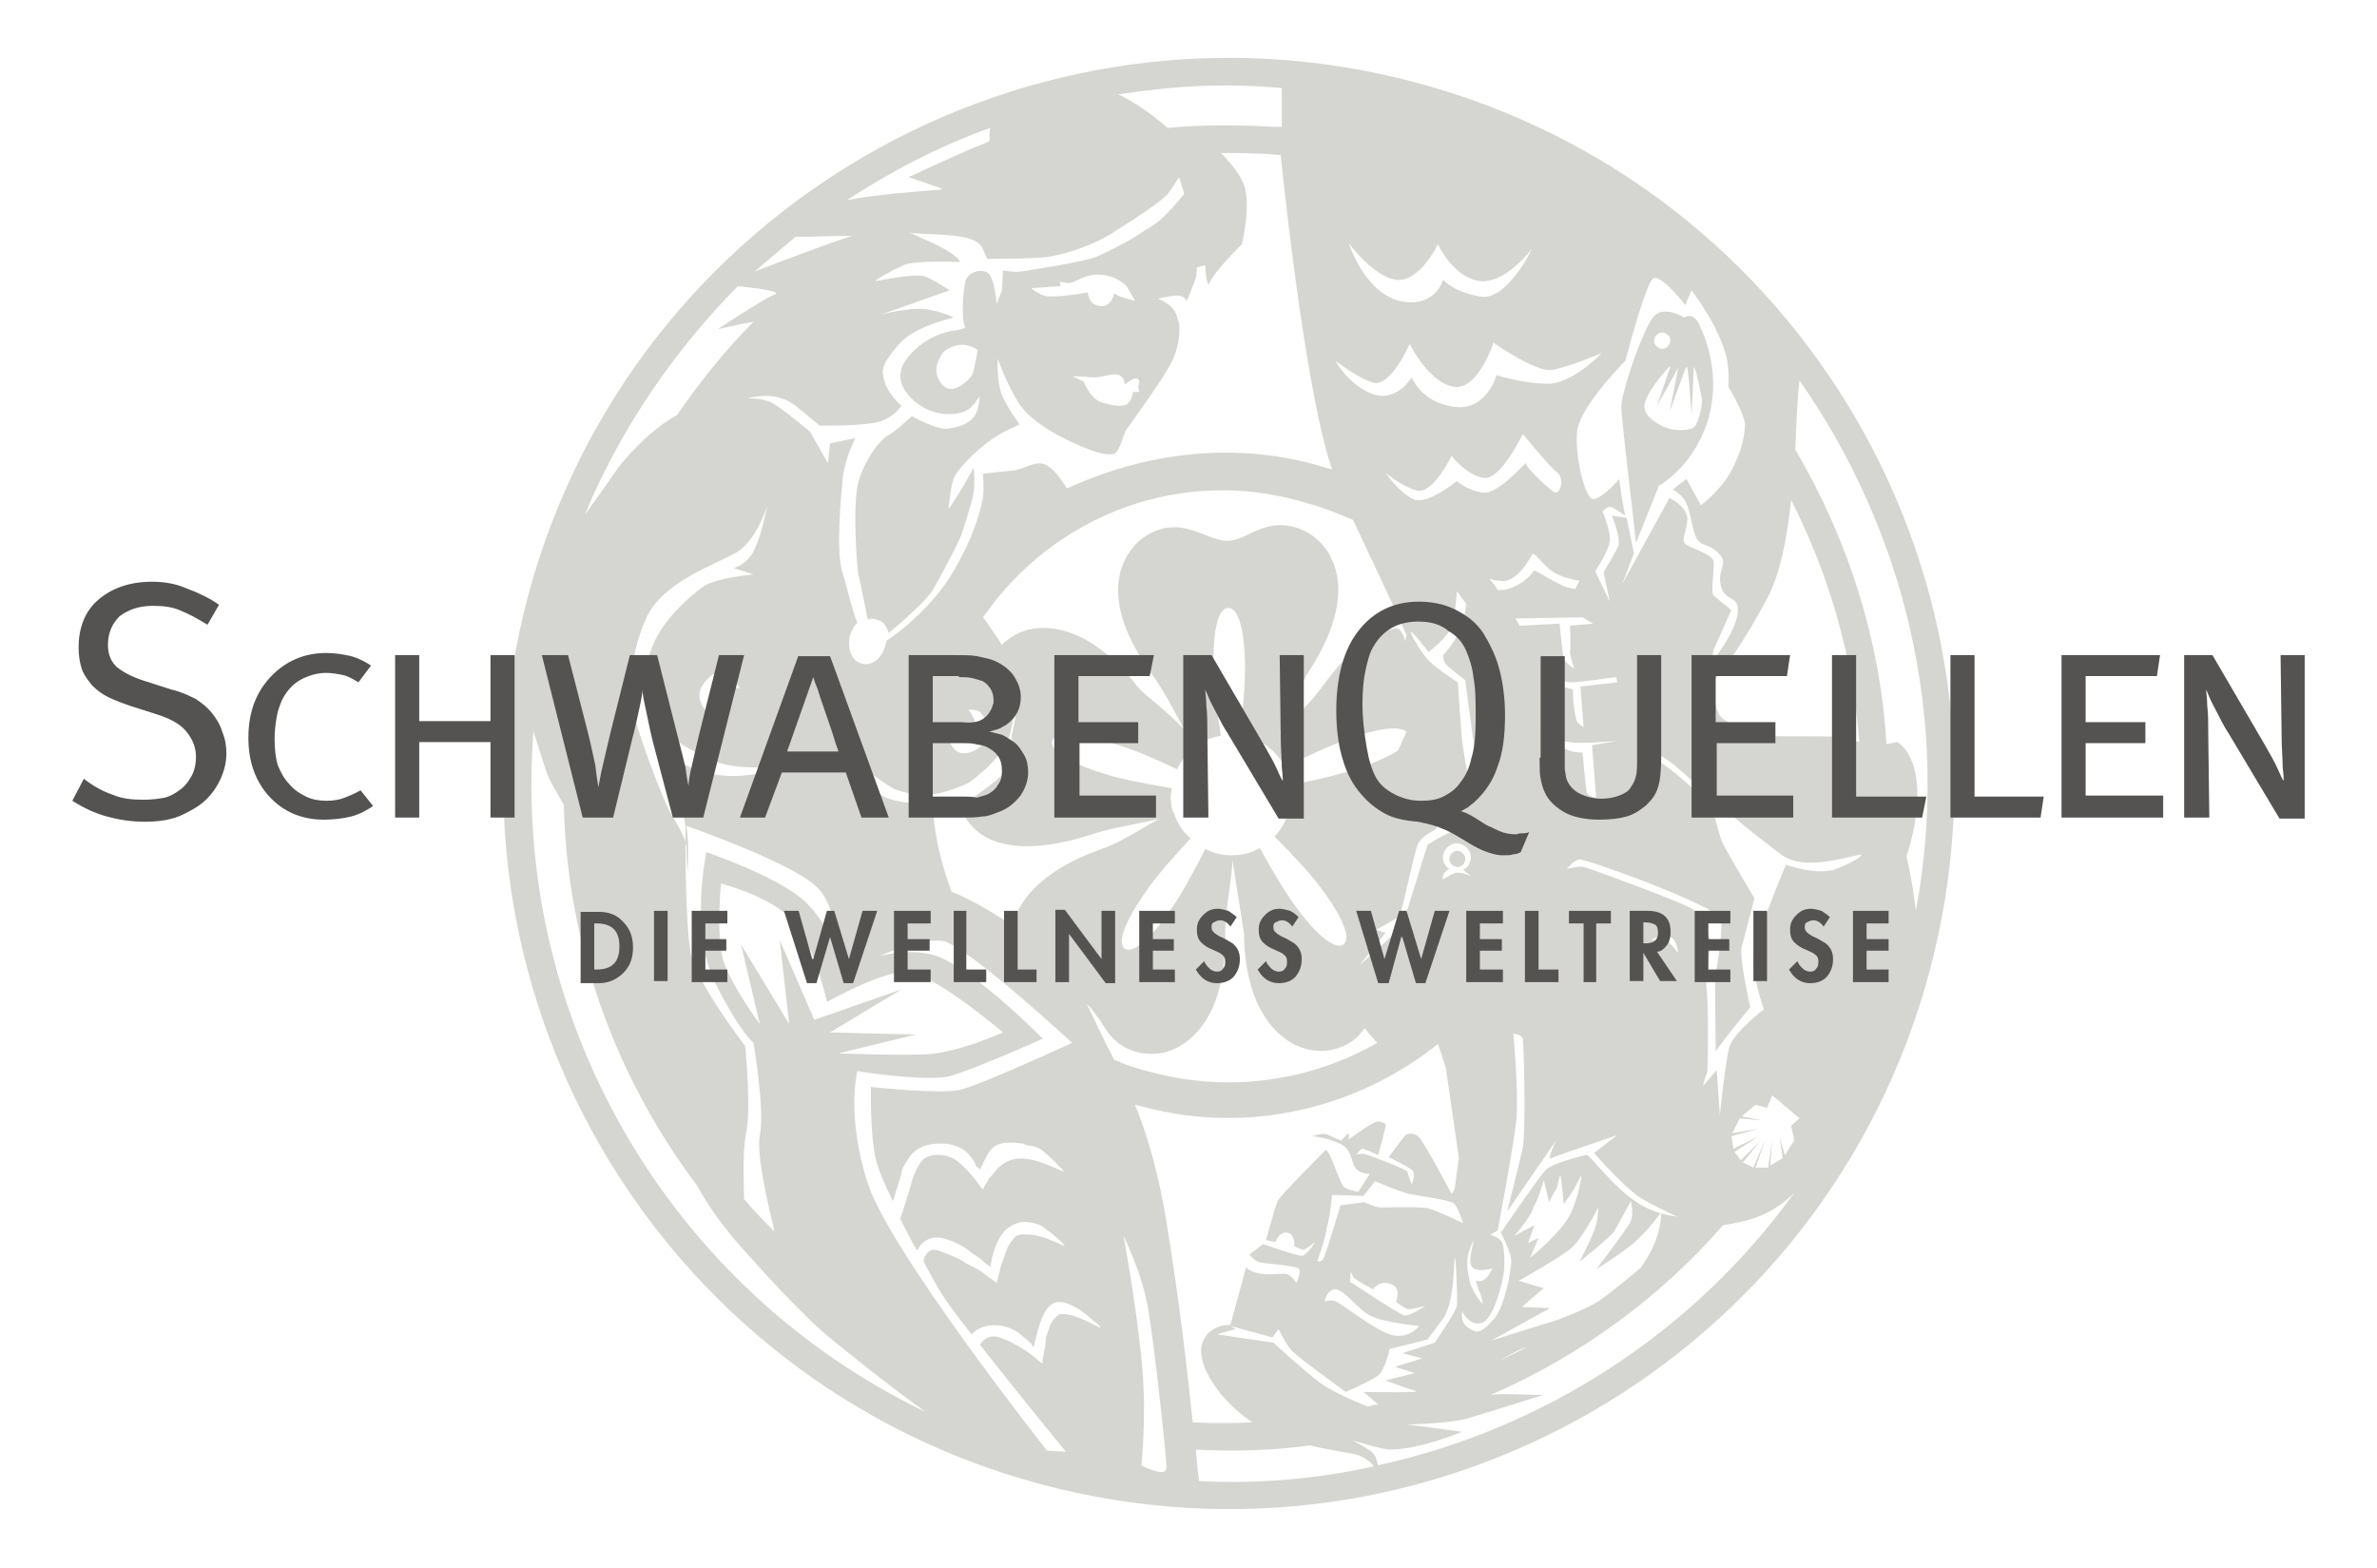 <?xml version="1.0" encoding="utf-8"?>
<!-- Generator: Adobe Illustrator 19.0.0, SVG Export Plug-In . SVG Version: 6.00 Build 0)  -->
<svg version="1.1" id="Ebene_1" xmlns="http://www.w3.org/2000/svg" xmlns:xlink="http://www.w3.org/1999/xlink" x="0px" y="0px"
	 viewBox="0 0 226.8 149.6" style="enable-background:new 0 0 226.8 149.6;" xml:space="preserve">
<style type="text/css">
	.st0{opacity:0.4;}
	.st1{clip-path:url(#XMLID_102_);fill:#97978B;}
	.st2{fill:#545352;}
</style>
<g id="XMLID_1_" class="st0">
	<g id="XMLID_2_">
		<defs>
			<rect id="XMLID_54_" x="47.1" y="4.5" width="140.5" height="140.5"/>
		</defs>
		<clipPath id="XMLID_102_">
			<use xlink:href="#XMLID_54_"  style="overflow:visible;"/>
		</clipPath>
		<path id="XMLID_3_" class="st1" d="M126.4,124.2c0,0,0.2-0.2,0.9-0.1c0.7,0.2,3.9,2.9,5.6,3.3c1.7,0.3,2.5-0.9,2.5-0.9
			s-3.4-0.3-4.7-1c-1.3-0.7-2.5-2.6-3.4-2.5C126.5,123.2,126.4,124.2,126.4,124.2 M135.2,7.9c36.9,9.9,58.8,47.8,48.9,84.8
			c-9.9,36.9-47.8,58.8-84.8,48.9c-36.9-9.9-58.8-47.8-48.9-84.8C60.3,19.9,98.3-2,135.2,7.9 M72.5,97.7l-1.8-7.6l4.6,7.6l-0.9-8
			l3.3,7.6l8.3-2.9l-6.8,4.1l8.2,0.2l-7.4,1.8c0,0,5.1,0.2,8.2,0.1c3.1-0.1,7.5-2.1,7.5-2.1s-6.8-5.8-9.3-5.8
			c-2.6,0.1-7.5,2.9-7.5,2.9s-0.9-4.3-2.7-7.1c-1.8-2.8-7.4-4.2-7.4-4.2s-0.5,4.7,0.2,7.3C69.8,94.1,72.5,97.7,72.5,97.7 M90.4,69.6
			c0,0,0.1,3.2,2.6,2c2.4-1.2,0.8-3.4,0.5-3.7c-0.3-0.2-1.1-0.2-1.1-0.2s1.3,1.6,0.4,2.4C91.9,70.9,90.4,69.6,90.4,69.6 M70.6,65.7
			c0,0-1.4-2.9-3.2-0.8c-1.8,2,0.6,3.5,0.9,3.6c0.4,0.1,1.1-0.3,1.1-0.3s-1.8-1-1.3-2.1C68.7,65.1,70.6,65.7,70.6,65.7 M107.2,117.9
			c0.1,0.5,1.4,7.8,1.8,12.7c0.4,4.9-0.1,9.2-0.1,9.2s2.4,1.3,2.4,0.2c0-1-1.1-11.2-1.7-14.8C109.1,121.6,107,117.5,107.2,117.9
			 M55.8,49.1c1.4-1.9,2.8-3.9,3.2-4.5c0.7-0.9,3-3.6,5.6-5c2.2-3.2,4.6-6.2,7.3-8.9c-1.7,0.3-3.4,0.7-3.4,0.7s4.2-2.8,5.4-3.3
			c0.8-0.3-1.7-0.6-3.5-0.8C64.4,33.4,59.3,40.7,55.8,49.1 M88.3,134.7c-4.6-3.3-9.4-7.3-9.4-7.3s-2.4-1.9-7.8-8
			c-2.2-2.4-3.6-4.5-4.6-6.3c-7.8-10.4-12.4-23-12.7-36.3c-0.8-1.4-1.5-2.6-1.6-3c-0.2-0.5-0.7-2.2-1.3-4
			C48.8,97.1,63.8,122.9,88.3,134.7 M65.5,80.8c0,0,0-0.1-0.1-0.4c0-1,0-1.6,0-1.6c-0.2-1.5-0.6-3-1.2-4.2c-0.9-1.8,0.4-2.1,0.4-2.1
			s1.7,1.3,4.5,1.5c2.7,0.3,7.8-1.2,7.8-1.2s-5.6,1-8.5-0.1c-2.9-1.2-5.8-2.8-6.3-5.6c-0.5-2.8-0.9-2.6,0.1-5.3c1-2.7,3.7-5,5-5.9
			c1.3-0.8,4.7-1.1,4.7-1.1L70,54.2c0,0,1.3-0.3,2-1.8c0.7-1.5,1.2-4.1,1.2-4.1s-1.1,3.5-3.1,4.5c-2,1.1-6.9,2.8-8.4,6.1
			c-1.5,3.3-1.6,6.2-1.5,7.9c0.1,1.7,3.1,9.9,4.1,11.3c0.6,1,1,1.8,1.1,2.3c0,2.8,0.1,8.4,0.5,10.5c0.5,2.8,5.2,8.9,5.2,8.9
			s0.6,6,0.1,8.2c-0.4,1.9-0.2,5.5-0.2,6.4c0.9,1.1,1.9,2.1,2.9,3.1c-0.3-1.3-1.8-7.2-1.4-9.2c0.5-2.3-0.6-8.8-0.6-8.8
			s-1.3-1-3.7-5.8c-2.4-4.9-0.8-12.4-0.8-12.4s6.8,2.3,9.4,4.7c1.5,1.4,2.5,3.4,3.1,4.7c-0.1-2-0.5-4.8-2.1-6.2
			c-2.6-2.3-11.7-5.5-12.3-5.7c0.2,1.5,0.2,3.1,0.1,4.4C65.5,81.9,65.5,80.8,65.5,80.8 M83.9,91.2L83.9,91.2
			c1.8-0.4,3.9-0.6,5.7,0.1c3.7,1.5,9.9,7.8,9.9,7.8s-6.7,3-9,3.6c-2.3,0.5-8.7-0.5-8.7-0.5s-1.1,4.2,1,10.7
			c2.1,6.5,17.1,25.5,17.1,25.5l1.8,0.1c0,0-4.6-5.6-8.2-10.2c0.3-0.5,0.7-0.8,1.4-0.8c1,0.1,3,1.3,3.7,1.9c0.3,0.2,0.5,0.5,0.9,0.7
			c-0.1-0.3,0.1-0.7,0.1-1.1c0.1-0.4,0.2-0.9,0.2-1.4c0.1-0.3,0.2-0.6,0.3-0.9c0.1-0.5,0.7-1.2,1-1.3c1.1-0.2,2.7,0.7,3.9,1.3
			c-0.1-0.3-0.4-0.5-0.7-0.7c-0.8-0.8-2.8-2.3-3.9-1.6c-1.1,0.7-1.5,3.1-1.8,4.2c-0.1-0.4-0.5-0.7-0.9-1c-1.5-1.5-3.9-1.5-5-0.3
			c-1.6-2-2.9-3.8-3.4-4.8c-0.4-0.7-0.8-1.4-1.2-2.2c0.1-0.4,0.3-0.8,0.7-1c0.4-0.2,1,0.1,1.5,0.3l0.5,0.2c0.3,0.1,1.1,0.5,1.3,0.7
			l1,0.5c0.3,0.2,0.6,0.3,0.9,0.6l1.1,0.8l0.4-1.6l0.5-1.4c0.1-0.5,0.8-1.4,1-1.5c0.4-0.2,0.9-0.1,1.4-0.1c1,0.1,2.1,0.6,3.2,1.1
			c-0.2-0.4-0.8-0.8-1.1-1.1c-0.2-0.2-0.6-0.4-0.9-0.7c-0.4-0.3-1.2-0.5-1.5-0.5c-0.8-0.1-1.5,0.2-2.1,0.7c-0.9,0.8-1.4,2.6-1.5,3.6
			c-0.1-0.1-0.2-0.2-0.4-0.3c-0.4-0.4-0.8-0.7-1.3-1c-1-0.9-2.8-1.7-3.8-1.5c-0.5,0.1-1,0.4-1.3,0.9l-0.2,0.3c-0.6-1-1.1-2-1.6-3
			c0.3-1,0.9-2.8,1-3.2c0.1-0.4,0.2-0.8,0.4-1.2c0.2-0.5,0.5-1,0.8-1.3c0.7-0.6,2.4-0.6,3.4,0.3c0.6,0.5,1.1,1.1,1.6,1.7
			c0.2,0.3,0.5,0.7,0.7,0.9l0.2-0.5c0.2-0.1,0.2-0.4,0.4-0.6c0.4-0.4,0.7-0.9,1.1-1.2c1.6-1.3,3.6-0.5,6,0.6
			c-0.1-0.3-0.5-0.5-0.7-0.8c-0.4-0.4-0.8-0.8-1.3-1.2c-0.3-0.3-1-0.5-1.3-0.5c-0.2,0-0.4-0.1-0.6-0.2c-0.9-0.1-1.9-0.2-2.6,0.2
			c-0.7,0.4-1.1,1.5-1.5,2.3c-0.1-0.2-0.3-0.2-0.4-0.4c0-0.1-0.1-0.2-0.1-0.3c-0.2-0.3-0.4-0.6-0.7-0.9c-0.7-0.7-1.8-0.9-2.5-0.9
			c-1.1,0-2,0.2-2.8,1c-0.2,0.2-0.3,0.4-0.5,0.7c-0.2,0.3-0.5,0.8-0.5,1.2c-0.1,0.4-0.6,1.9-0.8,2.6c-0.8-1.6-1.4-3-1.6-3.9
			c-0.6-2.2-0.5-7-0.5-7s6.5,0.7,8.4,0.3c1.9-0.4,10.8-4.5,10.8-4.5s-9.5-8.8-12.2-9.7C88.6,89.5,86.1,90.3,83.9,91.2L83.9,91.2z
			 M108.3,28.7l-0.8-1.4c0,0-0.9-1-2.5-1.1c-1.6-0.1-2.5,0.9-3.1,0.8c-0.7-0.1-0.8-0.1-0.8-0.1l0.1,0.4l-2.8,0.2
			c0,0,0.4,0.4,1.2,0.7c0.9,0.3,4.2-0.3,4.2-0.3s0,1.2,1.2,1.3c1.1,0.1,1.3-1.2,1.3-1.2s0.5,0.3,0.9,0.4
			C107.6,28.5,108.3,28.7,108.3,28.7 M106.8,35.8c-0.6-0.3-1.8,0.3-2.6,0.2c-0.8-0.1-1.9-0.1-1.9-0.1s0.5,0.2,1.1,0.5
			c0.1,0.2,0.6,1.5,1.5,1.9c1,0.4,2.3,0.6,2.7,0.2c0.4-0.4,0.4-0.7,0.4-0.7l0.1-0.4c0.4,0,0.6,0,0.6,0l-0.1-0.5l0.1-0.5
			c0,0,0-0.3-0.4-0.3c-0.4,0.1-1,0.6-1,0.6S107.4,36.1,106.8,35.8 M80.8,19.1c2.3-0.5,7.4-0.9,8.9-1l0.2-0.1l-3.2-1.1
			c0,0,6-2.8,7.2-3.2c0.9-0.3,0.3-0.4,0.6-1.5C89.7,13.9,85.1,16.3,80.8,19.1 M81.3,22.5c-2,0-4.1,0.1-5.4,0.1
			c-1.3,1.1-2.6,2.2-3.9,3.3C74.9,24.8,79.1,23.2,81.3,22.5 M93.3,33.2c0-0.3,0-0.4,0-0.6L93.3,33.2z M93.1,34.4
			c0.1-0.4,0.1-0.7,0.2-1c-0.3-0.2-1.3-0.9-2.7-0.2c-0.2,0.1-0.4,0.2-0.6,0.4c-0.5,0.7-0.8,1.5-0.6,2.2c0.7,1.9,1.9,1.4,2.8,0.6
			C92.9,35.7,92.8,35.8,93.1,34.4 M140.3,82.1c0.2-0.7-0.3-1.4-1-1.6c-0.7-0.2-1.4,0.3-1.6,1c-0.1,0.6,0.1,1.1,0.6,1.4
			c-0.1,0-0.2,0.1-0.3,0.2c-0.5,0.4-0.3,0.8-0.3,0.8s0.6-0.4,1.1-0.6c0.5-0.2,1.6,0.3,1.6,0.3l-0.8-0.6
			C140,82.8,140.2,82.5,140.3,82.1 M163.4,62.6l0.2,0.2c0,0,2-2.5,2.2-4.3c0.2-1.8-1.2-1-1.6-2.6c-0.4-1.6,0.8-2.1-0.2-3.1
			c-1-1-1.6-0.6-2.1-1.4c-0.5-0.9-0.5-2.4-1.1-3.6c-0.3-0.5-0.8-0.9-1.2-1.1c0.4-0.3,0.8-0.6,1.3-1l1.4,2.5c0,0,1.9-1.4,2.9-3.3
			c1-1.9,1.2-3.1,1.3-4.2c0.1-0.7-0.9-2.7-1.6-3.8c0.1-0.9,0-1.8-0.1-2.5c-0.6-3.1-3.4-6.7-3.4-6.7l-0.6,1.4c0,0-2.4-3.1-3.1-2.5
			c-0.5,0.4-1.7,4.3-2.6,7.8c-1,1-4.3,4.6-4.6,6.6c-0.3,2.4,0.7,6.3,1.4,6.6c0.6,0.2,2-1.2,2.6-1.9c0.2,1.8,0.5,3.3,0.6,3.5
			c-0.4-0.2-1-0.7-1.3-0.8c-0.4-0.2-0.9,0.4-0.9,0.4s0.8,1.8,0.7,2.8c-0.1,1-1.4,2.9-1.4,2.9l1.4,2.9l-0.6-2.8c0,0,1.1-1.8,1.4-2.5
			c0.3-0.7-0.6-2.9-0.6-2.9l1.4,0.2l0.7,3.4l-1.1,2.9c0.2-0.4,4.5-8.2,4.5-8.2s1.8,0.9,1.7,2.1c-0.1,1.2-0.6,1.9-0.2,2.3
			c0.5,0.4,2.7,1,2.7,1.7c0.1,0.6-0.3,2.9,0,3.2c0.3,0.3,1.7,1.4,1.7,1.4l-1.7,3.8L163.4,62.6z M132.2,45.1c0,0,1.2,1.8,2.6,2.5
			c1.3,0.7,4.2-1.7,4.2-1.7s1,0.9,2.5,1.1c1.5,0.2,4.2-3.1,4.1-2.8c-0.1,0.3,1.9,2.2,2.6,2.7c0.7,0.5,1.1-1.3,0.4-1.8
			c-0.7-0.5-3.3-3.7-3.3-3.7s-2.1,4.4-3.7,4.2c-1.6-0.2-3.1-2.1-3.1-2.1s-1.8,3.7-3.3,3.3S132.2,45.1,132.2,45.1 M137.7,26.7
			c0,0,1,1.2,3.6,1.6c2.5,0.4,4.9-4.6,4.9-4.6s-2.6,3.5-5.1,3.1c-2.5-0.4-3.9-3.5-3.9-3.5s-1.7,3.6-3.9,3.4
			c-2.2-0.2-4.6-3.5-4.6-3.5s1.4,4.6,4.8,5.5C136.9,29.5,137.7,26.7,137.7,26.7 M152.8,33.7c0,0-3.3,1.4-4.8,1.6
			c-1.5,0.2-5.5-2.6-5.5-2.6s-1.5,4.6-3.8,4.2c-2.4-0.4-4.2-4.1-4.2-4.1s-1.8,4.2-3.5,3.7c-1.6-0.5-3.6-2.1-3.6-2.1s1.3,2.4,3.6,3.2
			c2.3,0.8,3.7-1.6,3.7-1.6s0.9,2.4,4,2.8c3.1,0.5,4.1-3,4.1-3s2.9,0.9,5.2,0.8C150.4,36.3,152.8,33.7,152.8,33.7 M170.9,107.4
			l0.8-0.7l-2.6-2.2l-0.5,1.2l-1.1-0.3l-1.3,1.1l1.9,0.4l-2.1-0.2l-0.7,1.4l2.5-0.4l-2.6,0.7l0.2,1.2l2.4-1.2l-2.3,1.5l0.6,0.8
			l1.9-1.9l-1.7,2.1l1,0.5c0,0,1-2.4,1.1-2.6c0.1-0.2-0.9,2.6-0.9,2.6l1.2,0l0.4-2.7l-0.2,2.5l1.2-0.7l-0.3-2l0.5,1.7l0.9-1.4
			L170.9,107.4z M160.1,90.9c0,0,0-1.1-0.7-1.5c-0.6-0.4-1.9,0.3-1.9,0.3s1.3-0.1,1.6,0.1C159.5,90.1,160.1,90.9,160.1,90.9
			 M162.9,102.3c-0.3,0.7-0.4,1.3-0.4,1.3l1.3-1.5l0.3,4.3c0,0,0.5-5,0.9-6.5c0.5-1.5,3.3-3.6,3.3-3.6s-1.3-3.5-0.9-5.4
			c0.3-2,3-8.4,3-8.4s3.1,1.1,4.8,0.4c1.8-0.7,2.2-1.1,2.4-1.3c0.2-0.3-2.9,0.8-5.1,0.7c-2.2-0.1-2.5-0.8-4.8-2.5
			c-2.2-1.7-5.3-4.5-7.7-6.6c-2.5-2.1-3.6-1.6-3.6-1.6s1.7,0.7,3.6,2.3c1.9,1.6,3.4,3.1,3.4,3.1s0.5,2.3,0.9,3.3
			c0.4,0.9,3.1,5.4,3.1,5.4l-1.2,4.6c-0.3,1,0.8,5.8,0.8,5.8s-2,2.4-3,3.8c-0.1,0.1-0.2,0.3-0.3,0.4c0-2.1-0.1-7,0-7.4
			c0.1-0.5,0.7-4,0.5-5.2c-0.2-1.2-12.9-5.8-13.5-5.7c-0.6,0.1-1.2,0.9-1.2,0.9s1.2-0.3,1.6-0.2c0.4,0.1,9.8,3.5,10.5,4.1
			c0.6,0.5,1.8,2.8,1.6,3.4c-0.1,0.6-0.4,2.5-0.4,3.8C163,95.2,163,100.4,162.9,102.3 M129,122.4c0,0,4.5,3,5,3.1
			c0.5,0.1,2-0.9,2-0.9s-1.2,0.3-1.6,0.3c-0.3,0-1.2-0.7-1.2-0.7s0.6-1.3-0.5-1.7c-1.1-0.4-1.7,0.5-1.7,0.5s-1.9-1-1.9-1.2
			c-0.1-0.2-0.2-0.5-0.2-0.5l-0.1,1L129,122.4z M144.5,117.9l1.9-1l-0.6,1.7l1-0.5L146,120c0,0,3.1-2.5,3.9-4.3c0.8-1.7,1-3.6,1-3.6
			l-0.8,1.5l-0.9,1.3c0,0-0.2-2.4-0.3-2.7c-0.1-0.3-0.2,0.9-0.4,1.2c-0.2,0.3-0.7,1.3-0.7,1.3l-0.5-2.1c0,0-0.5,1.8-1,2.6
			C146.1,116.1,144.5,117.9,144.5,117.9 M144.9,122.2l2.4,0.7l-2.1,1.8l2.7,0.1l-5.6,3.1c0,0,4.4-1.4,6.1-1.9
			c0.8-0.3,2.5-0.9,4.2-1.9c1.4-1,2.7-2.1,4-3.2l0.1-0.2c1.9-2.6,1.8-5,1.8-5s-1.3,1.7-2.2,2.5c-0.8,0.9-4,2.9-4,2.9s3-3.9,3.3-4.6
			c0.3-0.7,0-1.9,0-1.9s-1.4,2.6-1.6,2.9c-0.1,0.3-3.3,2.9-3.3,2.9s1.1-2.1,1.4-3c0.4-0.9,0.4-2.2,0.4-2.2s-1.6,3.1-2.6,3.9
			C149,119.9,144.9,122.2,144.9,122.2 M125.7,120.3c0,0,0.4,0.3,0.7-0.5s1.5-4.8,1.5-4.8l2.3-0.3c0,0,1,0.5,1.6,0.5s4-0.1,4.5,0.1
			c0.6,0.1,3.3,1.4,3.3,1.4s-0.5-1.6-0.9-1.9c-0.4-0.3-3.2-0.7-4.3-0.9c-1.1-0.3-3.2-1.2-3.2-1.2l-1.1,1.4l-3-0.1
			c0,0-0.2,2.2-0.5,3.1C126.5,118.1,125.7,120.3,125.7,120.3 M141.5,124.4c0,0-0.2-1-0.4-1.3c-0.1-0.4-0.3-0.9-0.3-0.9
			s0.4,0.1,0.8-0.1c0.4-0.2,0.8-1.1,0.8-1.1s-1.1,0.4-1.8,0s0-2.3,0-2.6c0.1-0.3-0.3,0.5-0.5,1.2c-0.2,0.8-0.1,1.7,0.2,2.9
			C140.8,123.8,141.5,124.4,141.5,124.4 M139.5,125.1c0,0-0.1,0.8,0.2,1.2c0.2,0.3,0.7,0.6,1,0.7c0.3,0.1,0.7,0.1,1.8-1.1
			c1.1-1.2,1.7-4.8,1.7-5.6c0-0.8-1-2.7-1-2.7s3.7-5.4,4.3-6c0.6-0.6,3.6-1.4,3.9-1.4c0.3,0,2.1,2.5,4.2,4.1
			c2.2,1.7,4.3,1.7,4.5,1.8c0.2,0.1-1.6-0.7-3.2-1.6c-1.6-0.8-4.8-4.5-4.8-4.5l2.2-1.7c0,0-5.9,2-6.3,2.2c-0.4,0.2,0.4-1.6,0.5-1.7
			c0.1-0.2-4.7,6.8-4.7,6.8s1.1-4.3,1.5-6.1c0.3-1.8,0.1-10,0-10.4c-0.1-0.4-0.9-0.5-0.9-0.5s0.5,5.6,0.3,8
			c-0.2,2.4-1.8,10.8-1.8,10.8l-0.7,0.4c0,0,0.9,0.3,1.1,0.7c0.2,0.4,0.3,1.4,0.2,2.8c-0.2,1.4-1,4.5-2.1,4.9
			C140.2,126.6,139.5,125.1,139.5,125.1 M116.1,127.3l5.4,0.8c0,0,2.5,2.3,4.4,3.8c1.1,0.8,3.1,1.7,4.6,2.3c0.3-0.1,0.7-0.2,1-0.2
			l-1.4-1.2c0,0,5.8,0.1,5-0.1c-0.8-0.2-2.9-1-2.9-1l2.8-0.7l-1.9-0.6l2.6-0.8l-1.9-0.5l3.1-1c0,0,2-2.9,2.1-3.5
			c0.1-0.6-0.1-5-0.2-4.6c-0.1,0.4,0,4.2-1.1,5.8c-1.2,1.6-1.5,2-1.5,2l-3.6,0.9c0,0-0.5,2.2-1.2,2.6c-0.7,0.5-3,1.5-3,1.5
			s-4.4-3.2-5-3.8c-0.6-0.5-1.4-2.2-1.4-2.2l-0.6,0.8l-4-1.1l0.5,0.3L116.1,127.3z M131.1,139.9c-0.4-0.5-1-0.9-1.6-1.1
			c-0.7-0.2-2.5-0.4-4.5-0.9c-3.6,0.5-7.3,0.6-10.9,0.4c0.1,1.3,0.2,2.3,0.3,3C120,141.6,125.7,141.1,131.1,139.9 M140.1,135.3
			c-1.6,0.5-5.5,0.6-5.9,0.6l5.3,0.7c0,0-4,1.7-6.9,1.7c-0.7,0-3.6-0.9-3.6-0.9s1.9,0.9,2.2,1.5c0.1,0.2,0.2,0.6,0.3,0.9
			c15.9-3.5,30.1-12.7,39.7-26c-0.9,0.9-1.9,1.6-3,2.1c-1.4,0.6-2.7,0.8-3.8,1c-6.1,7-13.7,12.5-22.2,16.2c0.6-0.1,1.1-0.1,1.2-0.1
			c0.6,0,3.8,0.1,3.8,0.1S141.8,134.8,140.1,135.3 M145.7,128.5c-0.9,0.3-1.9,0.9-2.8,1.4C143.9,129.4,144.8,129,145.7,128.5
			 M170.9,47.7c-0.4,3.6-1,7.1-2.4,9.6c-3.1,5.8-5.3,8-5.3,8s0.3,1.8,0.8,2.8c0.4,1,3.7,2,4.7,2.1s5.4,0,6.6,0.1
			c0.5,0.1,1.4,0.3,2.1,0.5C176.8,62.6,174.5,54.8,170.9,47.7 M171.7,36.3c-0.2,1.6-0.3,4-0.4,6.6c5,8.5,8.1,18.1,8.7,28.1l1-0.2
			c0,0,1.6,0.7,1.9,4c0.3,3.3-1,6.9-1,6.9s0.6,2.4,0.9,5.2C186.2,68.7,181.7,50.6,171.7,36.3 M122.3,12.1c0-1.6,0-2.9,0-3.7
			c-5.7-0.5-10.2-0.2-15.6,0.6c1.7,0.8,3.6,2.2,4.7,3.2c3.3-0.3,6.7-0.3,10.1-0.1L122.3,12.1z M125.4,44.3c0.6,0.2,1.1,0.3,1.7,0.5
			c-2.7-7.9-4.9-30-4.9-30c-1.9-0.2-3.8-0.2-5.7-0.2c0.9,0.9,2,2.2,2.3,3.4c0.5,2-0.3,5.3-0.3,5.3s-2.7,2.6-3.2,3.9
			c-0.3-0.7-0.3-1.9-0.3-1.9l-0.8,0.2c0,0,0,0.6-0.1,1c-0.1,0.4-0.9,2.3-0.9,2.3c0-0.6-0.9-0.6-0.9-0.6s-0.6,0-1.8,0.3
			c1.2,0.5,1.7,1.2,1.8,1.7c0.1,0.4,0.2,0.6,0.2,0.6s0.3,2-0.9,4.1s-3.8,5.6-4.2,6.2c-0.3,0.7-0.6,2-1.1,2.2
			c-0.5,0.1-1.2,0.1-3.1-0.7c-1.9-0.8-4.9-2.3-6.1-4.3c-1.2-2-1.9-4.1-1.9-4.1s-0.1,2.3,0.4,3.5c0.5,1.2,1.7,2.8,1.7,2.8
			s-1.8,0.7-3.2,1.8c-1.4,1.1-2.5,2.3-3,3.1c-0.4,0.8-0.6,3.2-0.6,3.2s0.7-1.1,1.1-1.7c0.4-0.6,1.3-2.3,1.3-2.3s0.2,1.8-0.1,2.9
			c-0.3,1.1-0.8,2.8-1.1,3.6c-0.3,0.8-1.9,3.8-2.7,5.2c-0.6,1-3,3.1-4.2,4.1c-0.2-0.7-0.6-1.2-1.2-1.3c-0.3-0.1-0.5-0.1-0.8,0
			c-0.3-1.4-0.8-4-0.9-4.3c-0.1-0.4-0.6-6.5,0-8.8c0.6-2.2,2.2-4.2,2.9-4.5c0.6-0.3,2.2-1.8,2.2-1.8s2.3,1.3,3.4,1.2
			c3.2-0.4,2.9-2.2,3.1-3.1c-0.6,0.7-0.1,0.3-0.9,1.1c-0.9,0.8-3.3,1-5.2-0.5c-1.8-1.5-1.9-3-0.7-4.4c1.6-1.9,3.6-2.4,4.6-2.5
			l0.8-0.2c-0.4-1-0.2-3.5,0-4.4c0.2-0.9,1.4-1.3,2.1-0.9c0.7,0.4,0.9,3,0.9,3l0.5-1.3l0.1-1.9c0,0,1.1,0.2,1.7,0.1
			c0.7-0.1,6-0.9,7.2-1.4c1.2-0.5,3.2-1.6,3.2-1.6s1.6-1,2.5-1.6c0.9-0.6,2.7-2.8,2.7-2.8l-0.5-1.6c0,0-0.5,0.8-1,1.5
			s-3.1,2.4-5,3.6c-1.9,1.3-5.2,2.5-7.5,2.6c-2.3,0.1-4.8,0.1-4.8,0.1l-0.4-0.9c-0.6-1.7-4.6-1.3-7.1-1.6c0.4,0.1,0.8,0.3,1.2,0.5
			c3.6,1.5,3.7,2.3,3.7,2.3s-4.3-0.2-5.4,0.3c-1.1,0.5-2.9,1.5-2.6,1.5c0.3,0,3.7-0.8,4.7-0.4c1,0.4,2.3,1.3,2.3,1.3l-6.5,2.3
			c0,0,2.7-0.7,4.2-0.5c1.6,0.2,2.7,0.8,2.7,0.8s-3.7,0.8-5.2,2.5c-1.5,1.8-1.8,2.3-1.4,3.6c0.4,1.3,1.6,2.3,1.6,2.3s-0.4,0.9-2,1.5
			c-1.6,0.5-5.8,0.4-5.8,0.4l-2.3-1.9c-1.6-1.2-3.4-1-4.6-0.7c1.3,0,2.1,0.2,2.8,0.7c1.2,0.8,3.2,2.5,3.2,2.5l1.7,3l0.2-1.9l2.4-0.5
			l-0.6,1.4c0,0-0.6,1.8-0.6,2.6c-0.1,0.9-0.7,6.8,0,8.9c0.4,1.2,0.9,3.5,1.4,4.7c-0.3,0.3-0.5,0.7-0.7,1.2
			c-0.3,1.3,0.2,2.5,1.1,2.7c1,0.3,2-0.5,2.3-1.8c0-0.1,0.1-0.3,0.1-0.4c1.5-0.9,4.5-3.5,6.2-6.3c2.4-4,2.9-6.8,3-7.4
			c0.1-0.6,0-2.2,0-2.2s1.6-0.2,2.8-0.3c1.2-0.1,2.2-1.1,3.3-0.5c0.7,0.4,1.4,1.4,1.9,2.2C109,43.3,117.3,42.1,125.4,44.3
			 M137.2,99.6c-7.6,6.1-18,8.7-28.1,6c-0.3-0.1-0.5-0.1-0.8-0.2c1.3,3.2,2.3,6.9,3,11.2c1.2,7.3,2,14.2,2.5,19.1
			c1.9,0.1,3.8,0.1,5.7,0c-3.2-2.1-5.4-5.6-4.8-7.5c0.6-1.9,2.7-1.8,2.7-1.8l1.5-5.5c0,0,0.2,0.4,1.3,0.6c1.1,0.2,2.4-0.1,2.7,0.1
			c0.4,0.2,0.8,0.8,0.8,0.8s0.4-0.9,0.3-1.3c-0.2-0.4-3.3-0.5-3.9-0.7c-0.5-0.2-0.9-0.7-0.9-0.7l1.3-1c1,0.3,3.4,1.2,3.8,1.1
			c0.4-0.1,1.2-1.3,1.2-1.3s-0.8,0.6-1,0.7c-0.3,0.1-1-0.3-1-0.3s0.1-1.2-0.7-1.3c-0.8-0.1-1.1,0.9-1.1,0.9s-0.5-0.1-0.9-0.2
			c0,0,0.9-3.3,1.1-3.7c0.1-0.4,4.6-4.9,4.6-4.9s0.3,0.2,0.6,1c0.3,0.8,0.8,2,1,2.4c0.2,0.4,1.5,0.6,1.5,0.6l1.1-1.7
			c0,0-1,0-1.4-0.6c-0.4-0.6-0.3-1.8-1.5-2.3c-1.2-0.6-2.6-0.7-2.6-0.7s0.9-0.3,1.3-0.2c0.4,0.1,1.5,0.7,1.5,0.6
			c0-0.1,0.7-0.7,0.7-0.7l0,0.6c0,0,2.5-1.9,2.9-1.7c0.4,0.1,0.7,0.2,0.6,0.4c0,0.3-0.7,2.8-0.7,2.8s-1.3-0.6-1.5-0.6
			c-0.2,0-0.6,0.6-0.6,0.6s0.3-0.2,0.8-0.1c0.5,0.1,4.1,1.5,4.1,1.7c0,0.2,0.4,1.2,0.4,1.2s0.4-0.9,0.1-1.3
			c-0.4-0.4-2.3-1.3-2.3-1.3s1.4-1.9,1.6-2.1c0.3-0.2,0.8-0.2,1.2,0.1c0.4,0.2,3.2,5.5,3.2,5.5s0.3-0.4,0.3-0.5
			c0-0.1,0.4-2.9,0.4-2.9l-1.2-8.3C138.1,102.3,137.6,100.7,137.2,99.6 M148.6,70.5c0,0.2,0.1,0.5,0.1,0.7l1,0.4
			c0.4,0.2,1.3,0.2,1.3,0.2s0.3,3.4,0.4,3.8c0.1,0.4,0.9,0.5,0.9,0.5l-0.4-5l2.4-0.4c0,0-3.7,0.3-4.6,0.1
			C149.4,70.8,149,70.6,148.6,70.5 M147.3,64.8c0.1,0.2,0.2,0.5,0.2,0.7c1.1,0,2.6,0.1,2.6,0.4c-0.1,0.4,0.2,2.8,0.4,3
			c0.2,0.2,0.6,0.5,0.6,0.5l-0.3-3.9l3.5-0.4l-0.1-0.5c0,0-3.4,0.5-4.4,0.5C149.3,65,148.2,64.9,147.3,64.8 M144.6,59
			c0.1,0.2,0.3,0.5,0.4,0.7l3.8-0.2c0,0,0.3,2.9,0.4,3.3c0.1,0.4,1,1,1,1s-0.4-1.2-0.4-1.6c0.1-0.5,0-2.5,0-2.5l2.2-0.2l-1-0.6
			L144.6,59z M142.1,55.2c0.3,0.4,0.6,0.7,0.8,1.1c0.3,0,0.6,0,0.9-0.1c1.7-0.4,2.6-1.8,2.6-1.8s2.4,1.4,3,1.6l0.9,0.2l0.4-0.8
			c0,0-1.6-0.2-2.6-0.9c-1-0.7-1.7-1.9-1.9-1.6c-0.2,0.3-1.5,2.9-3.2,2.5C142.6,55.4,142.4,55.3,142.1,55.2 M145,80.5l0.1-0.6
			l-0.2-0.1c-0.5-0.1-4.3-1.2-5-1.3c-0.8-0.1-2.1,0-2.1,0s3.2-4.5,3.7-6.2c0.5-1.7,1-3.3,0.8-3.1c-0.2,0.3-1.6,2.4-1.6,2.4l-0.9-6.7
			c0,0-1.7-1.3-1.9-1.6c-0.2-0.3-0.2-0.8-0.2-0.8s1.4-1.5,1.8-2.9c0.2-0.5,0.3-1.3,0.4-2c-0.3-0.4-0.6-0.8-0.9-1.2
			c-0.1,1.2-0.2,2.6-0.4,3.2c-0.4,1.2-2.3,2.6-2.3,2.6s-1.6-2.1-1.7-1.9c0,0.2,0.9,1.8,1.6,2.6s2.9,2.2,2.9,2.2s0.3,4.6,0.4,5.5
			c0.1,0.9,0.5,3.1,0.5,3.1s-2.8,5.1-3,5.4c-0.2,0.2-1.2,0.5-1.7,1.4c-0.4,0.9-1.5,6.5-1.8,6.9c-0.3,0.3-1.8,1.1-2.2,1.3l0.9,0.3
			l-2.5,3.1c0,0,4-3.5,4.1-3.9c0.2-0.4,2.4-7.6,2.4-7.6s2.3-1.5,3.4-1.6C140.3,79.1,143.2,79.9,145,80.5 M93.8,58.9
			c0.6,0.8,1.1,1.6,1.6,2.3c2.4,4.2,1.4,6.7,1,8.7c-0.5,2.4-4,4.8-4,4.8s-2.3,1.1-3.8,1.1c-1.5,0-2.5-0.2-3.2-0.5
			c-0.7-0.3-2.4-1.6-2.4-1.6s-0.2,0.7,0.8,1.9c1,1.2,5.2,1.1,5.2,1.1c0.1,2.9,0.8,5.7,1.8,8.4c1.2,0.4,3.6,1.7,5.8,3.2
			c0.5-2,2.3-5.1,8.5-7.3c2.6-0.9,4.7-2.7,6.9-3.5c0.3,1,0.8,1.8,1.6,2.5c-1.5,1.6-3.2,3.5-4.3,5.1c-2.5,3.6-2.5,5-2,5.4
			c0.5,0.4,1.9-0.1,4.4-3.7c1.1-1.6,2.3-3.8,3.3-5.8c0.8,0.4,1.6,0.6,2.5,0.6c1,0,1.9-0.2,2.7-0.7c1.1,2,2.4,4.2,3.5,5.7
			c2.6,3.5,4,3.9,4.5,3.5c0.5-0.4,0.5-1.8-2.1-5.3c-1.1-1.5-2.9-3.4-4.5-5c1-1,1.6-2.5,1.6-4c0-0.3,0-0.6-0.1-0.9
			c2.2-0.4,4.7-1,6.5-1.6c1.8-0.6,3-1.2,3.8-1.7c0.3-0.7,0.6-1.3,0.8-1.8c-0.5-0.4-2-0.6-5.5,0.7c-1.8,0.6-4.1,1.7-6.1,2.7
			c-0.8-1.6-2.4-2.8-4.3-3.1c0.3-2.2,0.5-4.7,0.5-6.6c-0.1-4.4-0.9-5.5-1.6-5.5c-0.7,0-1.5,1.2-1.4,5.6c0,1.9,0.3,4.3,0.7,6.6
			c-1.9,0.3-3.4,1.5-4.2,3.2c-2-1-4.4-2-6.2-2.5c-4.2-1.3-5.6-0.8-5.7-0.2c-0.2,0.6,0.7,1.8,4.9,3.1c1.8,0.6,4.3,1,6.5,1.4
			c0,0.3-0.1,0.5-0.1,0.8c0,0.6,0.1,1.2,0.3,1.7c-2.2,0.8-4.9,1-7.5,1.8c-6.9,2.3-10.9,1.2-12.5-1.7c-0.7-1.4,3.4-2.9,4.2-4.7
			c0.6-1.3,0.5-2.2,0.3-2.8c0.4-2,1.3-4.5-1-8.7c0.8-0.8,1.8-1.4,3-1.6c1.9-0.3,5.7-0.1,10.2,5.7c0.4,0.5,2.5,2,4.3,3.9
			c-0.9-1.6-1.7-3.3-2.9-5c-1.4-1.9-2.3-3.6-2.8-5c-1.1-3.1-0.5-5.2,0.1-6.3c0.9-1.8,2.7-3,4.7-3c1,0,2,0.4,2.8,0.7
			c0.8,0.3,1.5,0.6,2.2,0.6c0.7,0,1.4-0.3,2.2-0.7c0.8-0.4,1.8-0.8,2.8-0.8c2,0,3.8,1.1,4.8,2.9c0.1,0.3,0.3,0.6,0.4,0.9
			c0.7,2,0.8,5.4-2.7,10.6l-2.5,5.5c1.3-1.4,2.8-2.8,4-4.4c2.8-3.9,4.9-5.1,6.8-5.6c0.7-0.2,0.9,0.3,1.2,1.2c0-0.3,0.1-0.6,0.1-0.6
			s-0.8-1.9-5.1-11c-1.4-0.6-2.9-1.2-4.4-1.6C112.6,44.3,100.4,49.3,93.8,58.9 M103.7,95.8c0.7,1.4,1.4,3,2.6,5.3
			c1.1,0.5,2.3,0.9,3.6,1.2c7.5,2,15.2,0.8,21.5-2.8c-0.5-0.6-1-1.1-1.1-1.3c0,0-0.1-0.1-0.1-0.1c-0.3,0.4-0.6,0.8-1,1.1
			c-1.6,1.2-3.7,1.4-5.6,0.5c-1.2-0.6-2.9-1.9-4-4.9c-0.5-1.5-0.9-3.3-0.9-5.7l-1.1-7c-0.1,2.1-0.7,4.6-0.7,7
			c0.1,7.3-2.8,9.9-4.5,10.8c-1.8,1-4,0.8-5.6-0.3c-0.8-0.6-1.4-1.5-1.8-2.2C104.5,96.8,104.2,96.2,103.7,95.8 M139.8,82.1
			c-0.1,0.4-0.5,0.7-0.9,0.6c-0.4-0.1-0.7-0.5-0.6-0.9c0.1-0.4,0.5-0.7,0.9-0.6C139.6,81.3,139.9,81.7,139.8,82.1 M156.1,51.8
			c-0.2-2.1-1.4-11.7-1.4-13c0-1.4,2-7.2,3-8.5c1-1.3,3,0,3,0s0.8-0.6,1.4,0.6c0.6,1.2,2.2,5,0.8,9.4c-1.5,4.4-4.5,5.9-4.5,6l-0.1,0
			L156.1,51.8z M159.4,34.9c-0.4,0.3-2.5,2.7-2.5,3.9c0,1.2,2,2.1,2.8,2.2c0.8,0.1,1.7,0,2-0.3c0.3-0.3,0.7-1.8,0.7-2.5
			c-0.1-0.7-0.7-3.6-0.8-3.1c0,0.5-0.2,4.5-0.2,4.5s-0.3-5-0.5-4.6c-0.2,0.4-1.6,4.3-1.6,4.3s0.9-4.5,0.8-4.2c-0.1,0.3-2,3.6-2,3.6
			L159.4,34.9z M159.3,32.8c0.2-0.4,0-0.8-0.4-1c-0.4-0.2-0.8,0-1,0.4c-0.2,0.4,0,0.8,0.4,1C158.7,33.4,159.1,33.2,159.3,32.8"/>
	</g>
</g>
<path id="XMLID_55_" class="st2" d="M14.5,55.5c-2.1,0-3.8,0.6-5.1,1.7c-1.3,1.1-1.9,2.7-1.9,4.6c0,0.7,0.1,1.4,0.3,2
	c0.2,0.6,0.6,1.1,1,1.6c0.4,0.4,0.9,0.8,1.5,1.1c0.6,0.3,1.4,0.6,2.3,0.9l2.2,0.7c1.3,0.4,2.3,0.9,2.9,1.6c0.6,0.7,1,1.5,1,2.5
	c0,0.6-0.1,1.2-0.4,1.8c-0.3,0.5-0.6,1-1.2,1.4c-0.4,0.3-0.9,0.6-1.4,0.7c-0.5,0.1-1.2,0.2-2,0.2c-1.1,0-2.1-0.1-3-0.5
	C9.8,75.5,8.9,75,8,74.3l-1.1,2.1c1.1,0.7,2.2,1.2,3.3,1.5c1.1,0.3,2.3,0.5,3.6,0.5c1,0,1.9-0.1,2.6-0.3c0.8-0.2,1.5-0.6,2.2-1
	c1-0.6,1.7-1.4,2.2-2.3c0.5-0.9,0.8-1.9,0.8-2.9c0-0.7-0.1-1.4-0.4-2.1c-0.2-0.7-0.6-1.3-1-1.8c-0.4-0.5-0.9-0.9-1.5-1.3
	c-0.6-0.3-1.4-0.7-2.3-0.9l-2.5-0.8c-1.3-0.4-2.2-0.9-2.8-1.4c-0.6-0.6-0.8-1.3-0.8-2.1c0-1.1,0.4-2,1.1-2.7c0.8-0.6,1.8-1,3.2-1
	c0.9,0,1.8,0.1,2.5,0.4c0.8,0.3,1.7,0.8,2.7,1.4l1.1-1.9c-1-0.7-2.1-1.2-3.2-1.6C16.8,55.7,15.7,55.5,14.5,55.5"/>
<path id="XMLID_56_" class="st2" d="M31.1,62.3c-2.1,0-3.9,0.8-5.3,2.3c-1.4,1.5-2.1,3.4-2.1,5.8c0,2.3,0.7,4.2,2,5.6
	c1.3,1.4,3,2.2,5.2,2.2c0.9,0,1.8-0.1,2.6-0.3c0.8-0.2,1.5-0.6,2.1-1l-1.2-1.5c-0.5,0.3-1,0.5-1.5,0.7c-0.5,0.2-1.1,0.3-1.7,0.3
	c-0.7,0-1.4-0.1-2-0.4c-0.6-0.3-1.1-0.6-1.6-1.2c-0.5-0.5-0.8-1.1-1.1-1.8c-0.2-0.7-0.3-1.5-0.3-2.5c0-0.8,0.1-1.5,0.2-2.1
	c0.1-0.6,0.3-1.1,0.5-1.6c0.4-0.8,1-1.5,1.7-1.9c0.7-0.4,1.6-0.7,2.5-0.7c0.6,0,1.1,0.1,1.6,0.2s1,0.4,1.5,0.7l1.2-1.6
	c-0.6-0.4-1.2-0.7-1.9-0.9C32.6,62.4,31.9,62.3,31.1,62.3"/>
<polygon id="XMLID_57_" class="st2" points="37.7,78 40,78 40,70.8 46.8,70.8 46.8,78 49.1,78 49.1,62.5 46.8,62.5 46.8,68.8 
	40,68.8 40,62.5 37.7,62.5 "/>
<path id="XMLID_58_" class="st2" d="M55.6,78h2.9l1.8-7.4c0.3-1.1,0.5-2.1,0.7-3c0.2-0.9,0.3-1.5,0.3-1.8c0,0.3,0.1,0.9,0.3,1.8
	c0.2,0.9,0.4,2,0.7,3.2l1.9,7.2h2.9l3.9-15.5h-2.4l-1.9,7.6c-0.3,1.2-0.5,2.2-0.7,3s-0.3,1.5-0.3,1.9c-0.1-0.4-0.2-1-0.3-1.8
	c-0.2-0.8-0.4-1.7-0.7-2.8l-2-7.9h-2.6l-1.9,7.6c-0.3,1.2-0.5,2.2-0.7,3c-0.2,0.8-0.3,1.5-0.4,2c-0.1-0.5-0.2-1.2-0.3-2.1
	c-0.2-0.9-0.4-1.9-0.7-3.1l-1.9-7.4h-2.5L55.6,78z"/>
<path id="XMLID_59_" class="st2" d="M77.6,64.6c0,0,0.1,0.4,0.4,1.1c0.2,0.7,0.5,1.5,0.8,2.4c0.3,0.9,0.6,1.7,0.8,2.4
	c0.2,0.7,0.4,1.1,0.4,1.2h-4.9L77.6,64.6z M76.2,62.5L70.6,78h2.4l1.6-4.3h6.1l1.5,4.3h2.6l-5.6-15.4H76.2z"/>
<path id="XMLID_62_" class="st2" d="M91.9,70.9c0.4,0,0.8,0,1.2,0.1c0.4,0.1,0.8,0.1,1.1,0.3c0.4,0.2,0.7,0.4,1,0.8
	c0.3,0.4,0.4,0.9,0.4,1.5c0,0.5-0.1,0.9-0.4,1.3c-0.2,0.4-0.6,0.7-1,0.9c-0.3,0.1-0.6,0.2-1,0.3C92.8,76,92.4,76,91.8,76H89v-5.1
	H91.9z M91.5,64.6c0.4,0,0.9,0,1.3,0.1c0.4,0.1,0.7,0.2,1,0.3c0.3,0.2,0.5,0.4,0.7,0.7c0.2,0.3,0.3,0.7,0.3,1.1c0,0.2,0,0.4-0.1,0.5
	c0,0.2-0.1,0.3-0.2,0.5c-0.2,0.4-0.5,0.7-0.9,0.9s-1,0.3-1.8,0.2H89v-4.4H91.5z M86.7,78h5c0.8,0,1.5,0,2-0.1c0.5,0,1-0.2,1.5-0.4
	c0.9-0.3,1.5-0.8,2.1-1.5c0.5-0.7,0.8-1.5,0.8-2.3c0-0.6-0.1-1.2-0.4-1.7c-0.3-0.5-0.6-1-1.1-1.3c-0.3-0.2-0.6-0.4-1-0.6
	c-0.4-0.1-0.8-0.2-1.2-0.3c0.4-0.1,0.7-0.2,1-0.3c0.3-0.2,0.6-0.3,0.8-0.5c0.4-0.3,0.7-0.7,0.9-1.1c0.2-0.4,0.3-0.9,0.3-1.4
	c0-0.8-0.3-1.5-0.8-2.2c-0.5-0.6-1.2-1.1-2.1-1.4c-0.4-0.1-0.8-0.2-1.3-0.3s-1.3-0.1-2.3-0.1h-4.2V78z"/>
<polygon id="XMLID_66_" class="st2" points="100.6,78 110.3,78 110.3,75.9 103,75.9 103,70.9 108.6,70.9 108.6,68.9 102.9,68.9 
	102.9,64.5 109.7,64.5 110.1,62.5 100.6,62.5 "/>
<path id="XMLID_67_" class="st2" d="M112.9,78h2.4l-0.1-7.9c0-1.1,0-2-0.1-2.8c0-0.7-0.1-1.2-0.1-1.5c0,0,0.1,0.2,0.3,0.7
	s0.5,1,0.8,1.6c0.3,0.6,0.6,1.2,1,1.8l4.9,8.2h2.4V62.5h-2.3l0.1,7.8c0,1.1,0.1,2,0.1,2.9c0.1,0.8,0.1,1.3,0.1,1.3
	c-0.1-0.1-0.3-0.5-0.6-1.2s-0.8-1.5-1.3-2.4l-4.9-8.4h-2.7V78z"/>
<path id="XMLID_68_" class="st2" d="M139.6,80.1c0.5,0.3,1.1,0.7,1.8,1c0.7,0.3,1.4,0.5,2,0.5c0.4,0,0.8,0,1-0.1
	c0.3,0,0.5-0.1,0.7-0.2l0.8-1.9c-0.1,0-0.2,0.1-0.5,0.1s-0.5,0-0.7,0.1c-0.6,0-1.1-0.1-1.6-0.3c-0.5-0.2-0.8-0.4-1.1-0.5
	c-0.4-0.2-0.8-0.5-1.3-0.8c-0.5-0.3-0.9-0.5-1.3-0.6c0.2-0.1,0.5-0.3,0.7-0.4c0.2-0.2,0.4-0.3,0.6-0.5c1-0.9,1.8-2.1,2.2-3.4
	c0.5-1.3,0.7-2.9,0.7-4.9c0-1.6-0.2-3-0.5-4.2c-0.3-1.2-0.8-2.3-1.4-3.3c-0.5-0.9-1.3-1.7-2.4-2.3c-1-0.6-2.3-1-3.9-1
	c-2.5,0-4.4,1-5.8,2.8c-1.4,1.8-2.1,4.4-2.1,7.6c0,1.7,0.2,3.3,0.6,4.6c0.4,1.4,1,2.5,1.8,3.4c0.6,0.7,1.3,1.3,2.2,1.8
	c0.9,0.5,2,0.7,3.2,0.8c1,0.2,1.8,0.4,2.4,0.7C138.3,79.3,138.9,79.7,139.6,80.1 M139.9,62.1c0.3,0.7,0.6,1.6,0.7,2.6
	c0.2,1.1,0.2,2.3,0.2,3.8c0,1.6-0.1,2.9-0.4,3.8c-0.2,1-0.6,1.8-1.1,2.4c-0.4,0.6-1,1-1.6,1.3c-0.6,0.3-1.3,0.4-2.1,0.4
	c-0.9,0-1.7-0.2-2.5-0.6c-0.8-0.4-1.4-0.9-1.8-1.6c-0.4-0.7-0.7-1.7-0.9-2.9c-0.2-1.2-0.4-2.6-0.4-4.2c0-1.2,0.1-2.3,0.3-3.2
	c0.2-0.9,0.4-1.7,0.8-2.3c0.4-0.7,1-1.3,1.7-1.7c0.7-0.4,1.6-0.6,2.5-0.6c1.3,0,2.2,0.3,2.9,0.9C139.1,60.7,139.6,61.4,139.9,62.1"
	/>
<path id="XMLID_71_" class="st2" d="M146.9,72.3c0,0.9,0,1.5,0.1,2s0.2,0.9,0.4,1.3c0.3,0.7,0.9,1.3,1.7,1.8c0.8,0.5,2,0.8,3.5,0.8
	c1,0,1.9-0.1,2.6-0.3s1.3-0.6,1.9-1.1c0.5-0.5,0.9-1,1.1-1.7c0.2-0.6,0.3-1.6,0.3-2.8v-9.8h-2.3v9.9c0,0.7,0,1.2-0.1,1.6
	c-0.1,0.4-0.2,0.7-0.5,1.1c-0.2,0.4-0.6,0.6-1.1,0.8c-0.5,0.2-1.1,0.3-1.7,0.3c-0.8,0-1.5-0.2-2.1-0.5c-0.6-0.3-1-0.8-1.2-1.3
	c-0.1-0.2-0.1-0.5-0.2-1c0-0.4,0-1,0-1.6v-9.2h-2.3V72.3z"/>
<polygon id="XMLID_72_" class="st2" points="161.4,78 171.1,78 171.1,75.9 163.8,75.9 163.8,70.9 169.4,70.9 169.4,68.9 163.7,68.9 
	163.7,64.5 170.5,64.5 170.8,62.5 161.4,62.5 "/>
<polygon id="XMLID_73_" class="st2" points="174.8,78 183.4,78 183.8,76 177.1,76 177.1,62.5 174.8,62.5 "/>
<polygon id="XMLID_74_" class="st2" points="186.1,78 194.7,78 195,76 188.4,76 188.4,62.5 186.1,62.5 "/>
<polygon id="XMLID_75_" class="st2" points="196.7,78 206.4,78 206.4,75.9 199,75.9 199,70.9 204.7,70.9 204.7,68.9 199,68.9 
	199,64.5 205.8,64.5 206.1,62.5 196.7,62.5 "/>
<path id="XMLID_76_" class="st2" d="M208.4,78h2.4l-0.1-7.9c0-1.1,0-2-0.1-2.8c0-0.7-0.1-1.2-0.1-1.5c0,0,0.1,0.2,0.3,0.7
	s0.5,1,0.8,1.6c0.3,0.6,0.6,1.2,1,1.8l4.9,8.2h2.4V62.5h-2.3l0.1,7.8c0,1.1,0.1,2,0.1,2.9c0.1,0.8,0.1,1.3,0.1,1.3
	c-0.1-0.1-0.3-0.5-0.6-1.2s-0.8-1.5-1.3-2.4l-4.9-8.4h-2.7V78z"/>
<path id="XMLID_77_" class="st2" d="M56.7,88.1v4.4h0.2c1.5,0,2.2-0.7,2.2-2.2s-0.7-2.2-2.2-2.2H56.7z M55.4,93.7v-6.7h1.8
	c0.9,0,1.7,0.3,2.3,1c0.6,0.6,0.9,1.4,0.9,2.4c0,1-0.3,1.8-0.9,2.4c-0.6,0.6-1.4,1-2.3,1H55.4z"/>
<rect id="XMLID_80_" x="62.4" y="86.9" class="st2" width="1.3" height="6.7"/>
<polygon id="XMLID_81_" class="st2" points="69.4,88.1 67.3,88.1 67.3,89.6 69.3,89.6 69.3,90.7 67.3,90.7 67.3,92.5 69.4,92.5 
	69.4,93.7 66,93.7 66,86.9 69.4,86.9 "/>
<polygon id="XMLID_82_" class="st2" points="76.2,86.9 77.5,91.5 77.6,91.5 78.9,86.9 79.6,86.9 81,91.5 81,91.5 82.3,86.9 
	83.7,86.9 81.4,93.8 80.5,93.8 79.2,89.4 79.2,89.4 77.9,93.8 77,93.8 74.8,86.9 "/>
<polygon id="XMLID_83_" class="st2" points="88.8,88.1 86.6,88.1 86.6,89.6 88.7,89.6 88.7,90.7 86.6,90.7 86.6,92.5 88.8,92.5 
	88.8,93.7 85.3,93.7 85.3,86.9 88.8,86.9 "/>
<polygon id="XMLID_84_" class="st2" points="92.2,86.9 92.2,92.5 94.1,92.5 94.1,93.7 91,93.7 91,86.9 "/>
<polygon id="XMLID_85_" class="st2" points="97.1,86.9 97.1,92.5 98.9,92.5 98.9,93.7 95.8,93.7 95.8,86.9 "/>
<polygon id="XMLID_86_" class="st2" points="100.7,93.7 100.7,86.8 101.6,86.8 105.1,91.5 105.1,86.9 106.4,86.9 106.4,93.8 
	105.5,93.8 102,89.1 102,93.7 "/>
<polygon id="XMLID_87_" class="st2" points="112.1,88.1 110,88.1 110,89.6 112,89.6 112,90.7 110,90.7 110,92.5 112.1,92.5 
	112.1,93.7 108.7,93.7 108.7,86.9 112.1,86.9 "/>
<path id="XMLID_88_" class="st2" d="M118,87.5l-0.6,0.9c-0.3-0.4-0.6-0.6-1-0.6c-0.2,0-0.4,0.1-0.6,0.2s-0.2,0.3-0.2,0.5
	c0,0.3,0.2,0.5,0.7,0.8c0.7,0.3,1.1,0.6,1.3,0.7c0.5,0.4,0.7,0.9,0.7,1.5c0,0.7-0.2,1.2-0.6,1.7c-0.4,0.4-0.9,0.6-1.6,0.6
	c-0.8,0-1.5-0.4-2-1.3l0.8-0.8c0.1,0.3,0.3,0.5,0.5,0.7c0.2,0.2,0.5,0.3,0.7,0.3c0.3,0,0.5-0.1,0.6-0.3c0.2-0.2,0.2-0.4,0.2-0.7
	c0-0.3-0.1-0.5-0.4-0.7c-0.1-0.1-0.4-0.2-0.8-0.4c-0.5-0.2-0.8-0.4-1.1-0.7c-0.3-0.3-0.4-0.7-0.4-1.2c0-0.6,0.2-1,0.6-1.4
	c0.4-0.4,0.8-0.6,1.4-0.6c0.3,0,0.6,0.1,1,0.2C117.5,87.1,117.8,87.3,118,87.5"/>
<path id="XMLID_89_" class="st2" d="M123.9,87.5l-0.6,0.9c-0.3-0.4-0.6-0.6-1-0.6c-0.2,0-0.4,0.1-0.6,0.2s-0.2,0.3-0.2,0.5
	c0,0.3,0.2,0.5,0.7,0.8c0.7,0.3,1.1,0.6,1.3,0.7c0.5,0.4,0.7,0.9,0.7,1.5c0,0.7-0.2,1.2-0.6,1.7c-0.4,0.4-0.9,0.6-1.6,0.6
	c-0.8,0-1.5-0.4-2-1.3l0.8-0.8c0.1,0.3,0.3,0.5,0.5,0.7c0.2,0.2,0.5,0.3,0.7,0.3c0.3,0,0.5-0.1,0.6-0.3c0.2-0.2,0.2-0.4,0.2-0.7
	c0-0.3-0.1-0.5-0.4-0.7c-0.1-0.1-0.4-0.2-0.8-0.4c-0.5-0.2-0.8-0.4-1.1-0.7c-0.3-0.3-0.4-0.7-0.4-1.2c0-0.6,0.2-1,0.6-1.4
	c0.4-0.4,0.8-0.6,1.4-0.6c0.3,0,0.6,0.1,1,0.2C123.5,87.1,123.7,87.3,123.9,87.5"/>
<polygon id="XMLID_90_" class="st2" points="130.8,86.9 132.1,91.5 132.1,91.5 133.5,86.9 134.2,86.9 135.6,91.5 135.6,91.5 
	136.9,86.9 138.3,86.9 136,93.8 135.1,93.8 133.8,89.4 133.7,89.4 132.5,93.8 131.5,93.8 129.4,86.9 "/>
<polygon id="XMLID_91_" class="st2" points="143.4,88.1 141.2,88.1 141.2,89.6 143.3,89.6 143.3,90.7 141.2,90.7 141.2,92.5 
	143.4,92.5 143.4,93.7 139.9,93.7 139.9,86.9 143.4,86.9 "/>
<polygon id="XMLID_92_" class="st2" points="146.8,86.9 146.8,92.5 148.7,92.5 148.7,93.7 145.5,93.7 145.5,86.9 "/>
<polygon id="XMLID_93_" class="st2" points="152.3,88.1 152.3,93.7 151.1,93.7 151.1,88.1 149.7,88.1 149.7,86.9 153.7,86.9 
	153.7,88.1 "/>
<path id="XMLID_94_" class="st2" d="M156.8,88v2h0.2c0.8,0,1.2-0.3,1.2-1c0-0.4-0.1-0.7-0.3-0.8c-0.2-0.1-0.5-0.2-0.9-0.2H156.8z
	 M158.1,90.8l1.9,2.8h-1.6l-1.6-2.7v2.7h-1.3v-6.7h1.7c1.5,0,2.2,0.7,2.2,2c0,0.5-0.1,0.9-0.3,1.2C158.8,90.5,158.5,90.8,158.1,90.8
	"/>
<polygon id="XMLID_97_" class="st2" points="165.1,88.1 163,88.1 163,89.6 165,89.6 165,90.7 163,90.7 163,92.5 165.1,92.5 
	165.1,93.7 161.7,93.7 161.7,86.9 165.1,86.9 "/>
<rect id="XMLID_98_" x="167.3" y="86.9" class="st2" width="1.3" height="6.7"/>
<path id="XMLID_99_" class="st2" d="M174.6,87.5l-0.6,0.9c-0.3-0.4-0.6-0.6-1-0.6c-0.2,0-0.4,0.1-0.6,0.2s-0.2,0.3-0.2,0.5
	c0,0.3,0.2,0.5,0.7,0.8c0.7,0.3,1.1,0.6,1.3,0.7c0.5,0.4,0.7,0.9,0.7,1.5c0,0.7-0.2,1.2-0.6,1.7c-0.4,0.4-0.9,0.6-1.6,0.6
	c-0.8,0-1.5-0.4-2-1.3l0.8-0.8c0.1,0.3,0.3,0.5,0.5,0.7c0.2,0.2,0.5,0.3,0.7,0.3c0.3,0,0.5-0.1,0.6-0.3c0.2-0.2,0.2-0.4,0.2-0.7
	c0-0.3-0.1-0.5-0.4-0.7c-0.1-0.1-0.4-0.2-0.8-0.4c-0.5-0.2-0.8-0.4-1.1-0.7c-0.3-0.3-0.4-0.7-0.4-1.2c0-0.6,0.2-1,0.6-1.4
	c0.4-0.4,0.8-0.6,1.4-0.6c0.3,0,0.6,0.1,1,0.2C174.1,87.1,174.4,87.3,174.6,87.5"/>
<polygon id="XMLID_100_" class="st2" points="180.2,88.1 178.1,88.1 178.1,89.6 180.2,89.6 180.2,90.7 178.1,90.7 178.1,92.5 
	180.2,92.5 180.2,93.7 176.8,93.7 176.8,86.9 180.2,86.9 "/>
</svg>
